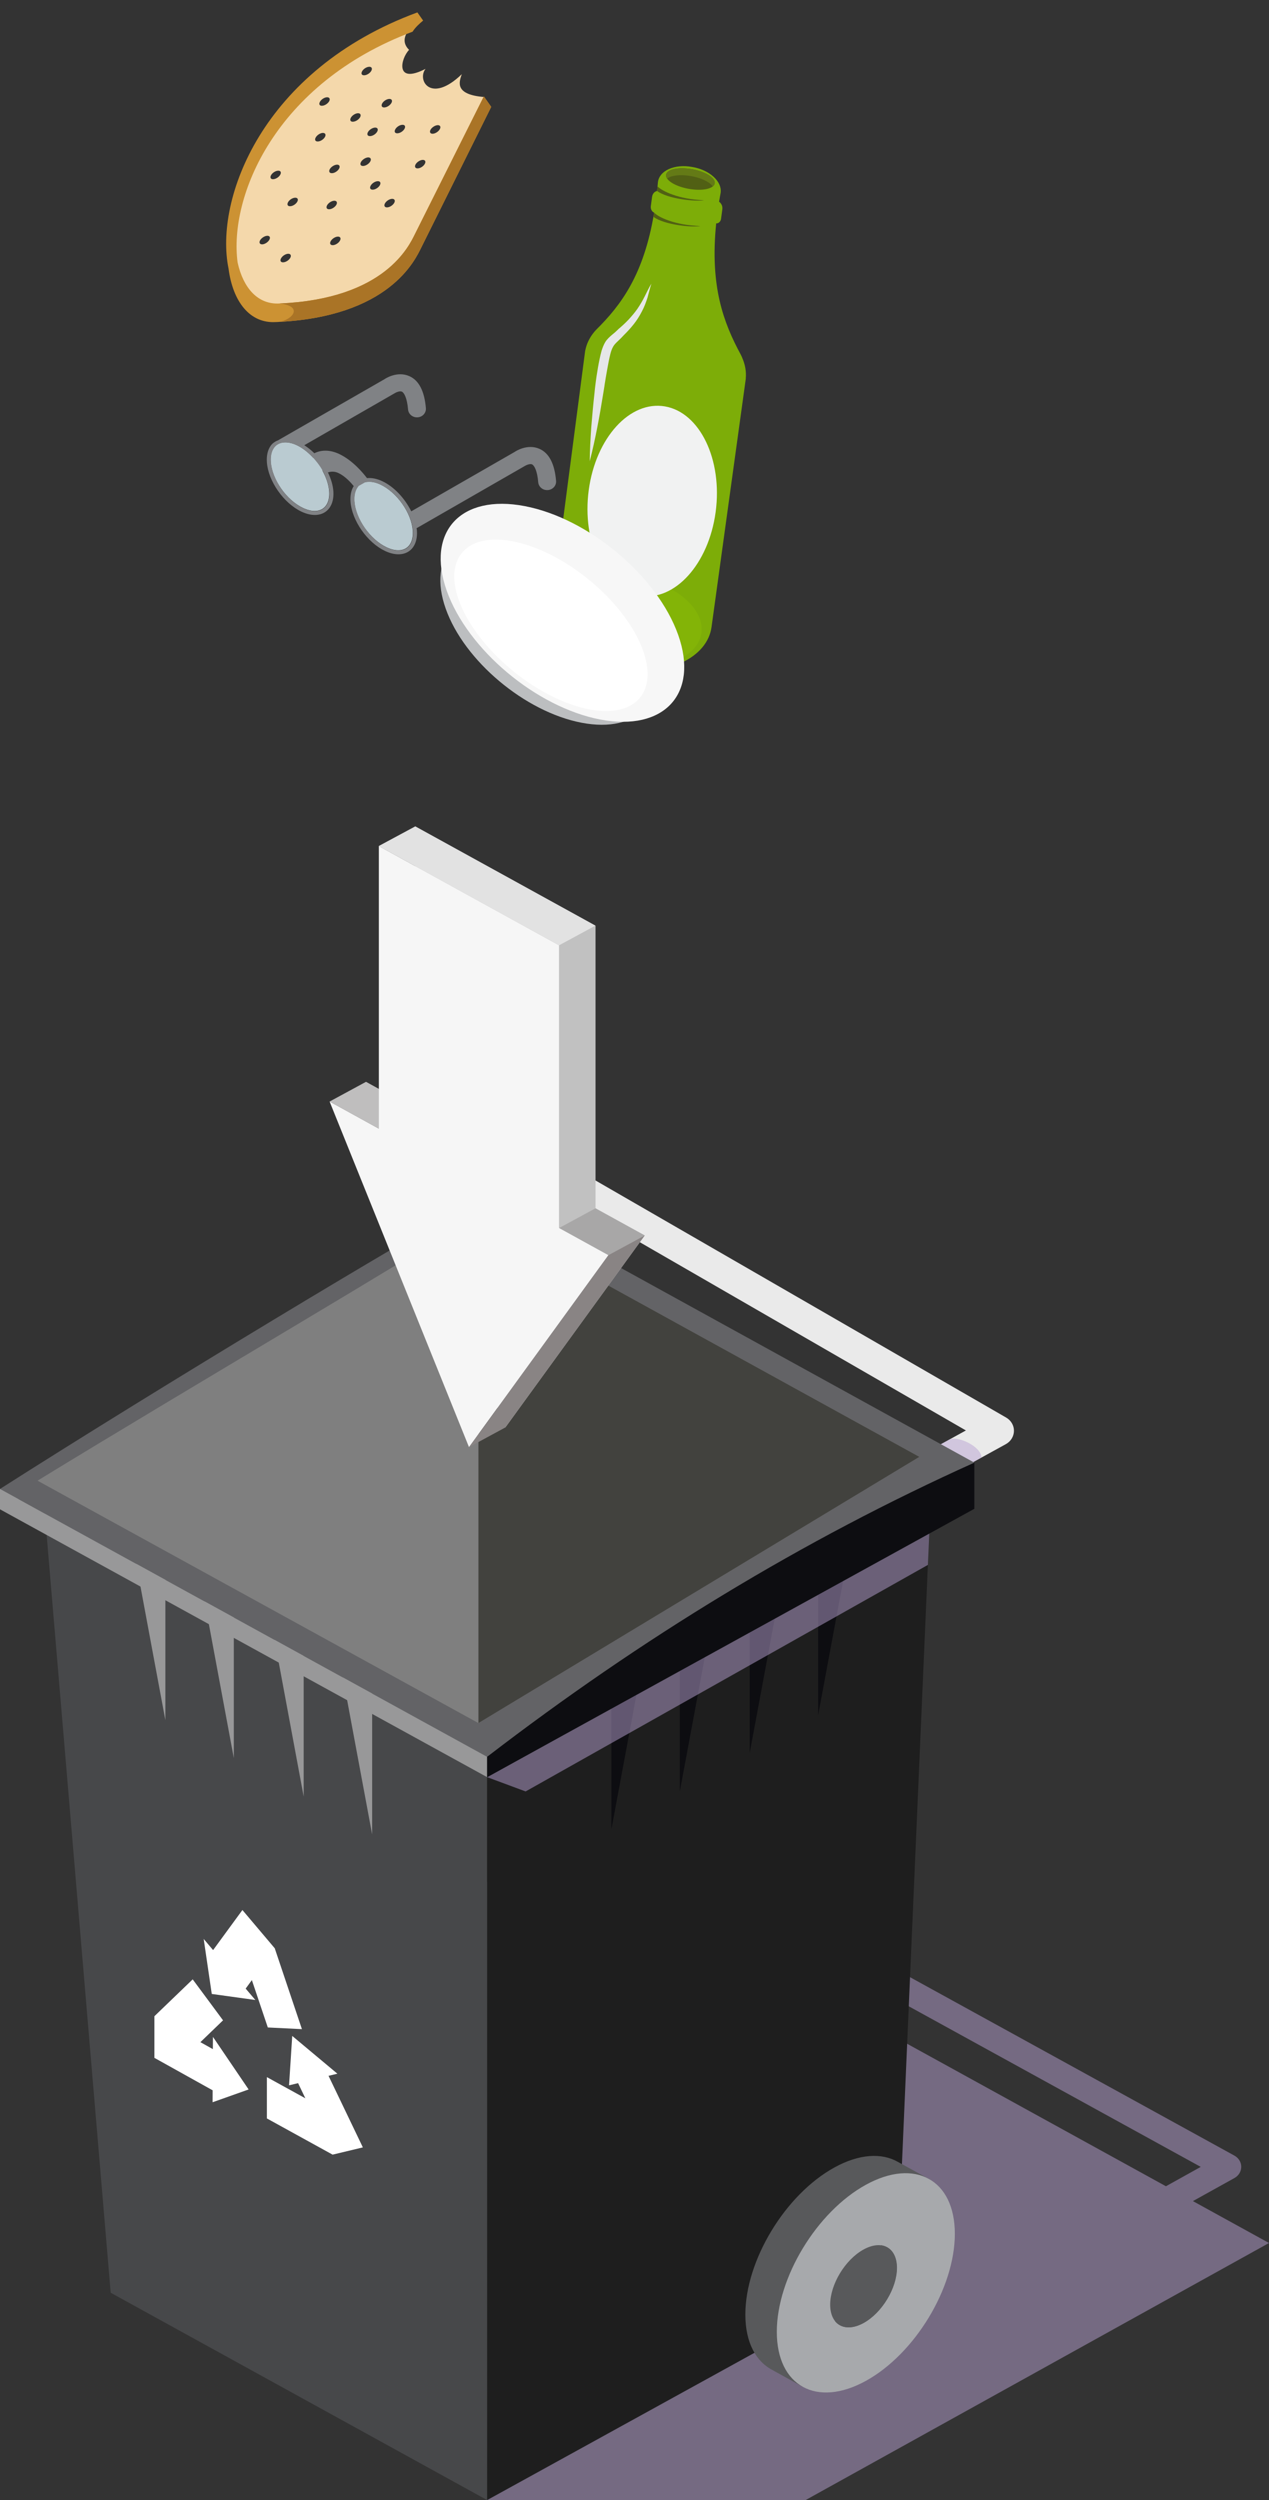 <?xml version="1.0" encoding="utf-8"?>
<!-- Generator: Adobe Illustrator 16.0.0, SVG Export Plug-In . SVG Version: 6.00 Build 0)  -->
<!DOCTYPE svg PUBLIC "-//W3C//DTD SVG 1.1//EN" "http://www.w3.org/Graphics/SVG/1.1/DTD/svg11.dtd">
<svg version="1.1" id="Isolation_Mode" xmlns="http://www.w3.org/2000/svg" xmlns:xlink="http://www.w3.org/1999/xlink" x="0px"
	 y="0px" width="476.879px" height="939.294px" viewBox="0 0 476.879 939.294" enable-background="new 0 0 476.879 939.294"
	 xml:space="preserve">
<rect x="0" y="0" width="476.879" height="939.294" fill="#333333" stroke="none"/>
<g>
	<g>
		<path opacity="0.5" fill="#B9A3D3" d="M448.288,826.964l15.634-8.684c1.563-0.879,2.528-2.479,2.528-4.207
			c0-1.731-0.994-3.328-2.549-4.188l-136.845-75.252c-2.417-1.348-5.545-0.549-6.938,1.778c-1.404,2.323-0.56,5.284,1.866,6.622
			l129.243,71.076l-13.082,7.277L230.32,706.987v26.002l-47.256-26.002v232.308h119.667l174.147-96.592L448.288,826.964z"/>
		<g>
			<path fill="#EAEAEA" d="M340.67,562.228c-2.123,0-4.181-1.041-5.289-2.901c-1.679-2.776-0.674-6.339,2.227-7.943l25.368-13.958
				l-148.097-85.471l-31.443,17.403c-2.911,1.595-6.626,0.654-8.323-2.12c-1.668-2.778-0.682-6.335,2.219-7.942l34.581-19.116
				c1.915-1.075,4.305-1.048,6.189,0.047l159.982,92.347c1.859,1.063,2.979,2.979,2.949,5.035c-0.03,2.049-1.176,3.939-3.043,4.962
				l-34.297,18.871C342.737,561.975,341.702,562.228,340.67,562.228z"/>
		</g>
		<path opacity="0.5" fill="#B9A3D3" d="M368.844,547.601c-0.161-4.227-8.789-8.115-11.936-6.844l-4.343,2.381l12.619,6.477
			L368.844,547.601z"/>
		<path opacity="0.5" fill="#B9A3D3" d="M204.696,457.597c-0.662-4.472-9.306-8.355-11.933-6.854l-4.342,2.393l12.616,6.47
			L204.696,457.597z"/>
		<polygon fill="#47484A" points="16.392,563.242 41.595,861.389 183.064,939.294 183.056,655.041 		"/>
		<polygon fill="#1E1E1E" points="349.76,563.242 337.153,854.421 183.064,939.294 183.056,655.041 		"/>
		<g>
			<path fill="#58595B" d="M349.514,818.884l-12.133-6.672l0,0c-6.047-3.445-14.495-3.021-23.83,2.123
				c-18.478,10.17-33.455,34.916-33.455,55.27c0,10.561,4.059,17.854,10.532,21.005v0.02l11.157,6.157l3.241-5.29
				c2.713-0.706,5.566-1.854,8.524-3.482c18.473-10.181,33.441-34.914,33.441-55.263c0-3-0.341-5.746-0.967-8.196L349.514,818.884z"
				/>
			<path fill="#A7A9AC" d="M325.37,820.837c-18.467,10.173-33.452,34.914-33.452,55.25c0,20.355,14.985,28.602,33.452,18.428
				c18.467-10.171,33.451-34.911,33.451-55.258C358.821,818.912,343.837,810.666,325.37,820.837z"/>
			<path fill="#58595B" d="M324.525,845.144c6.92-3.807,12.553-0.723,12.553,6.919c0,7.623-5.633,16.903-12.553,20.715
				c-6.938,3.808-12.548,0.722-12.548-6.915C311.978,858.239,317.587,848.962,324.525,845.144z"/>
			<path fill="#58595B" d="M331.05,843.544c1.184,1.459,1.838,3.552,1.838,6.198c0,7.623-5.612,16.899-12.532,20.716
				c-2.437,1.332-4.683,1.812-6.605,1.567c2.196,2.755,6.169,3.21,10.7,0.718c6.92-3.818,12.542-13.096,12.542-20.725
				C336.992,847.062,334.622,844.022,331.05,843.544z"/>
		</g>
		<g>
			<polygon fill="#0D0D11" points="229.761,629.41 229.761,687.275 241.762,622.832 			"/>
			<polygon fill="#0D0D11" points="255.47,615.202 255.47,673.056 267.47,608.619 			"/>
			<polygon fill="#0D0D11" points="281.736,600.728 281.736,658.578 293.738,594.136 			"/>
			<polygon fill="#0D0D11" points="307.462,586.507 307.462,644.371 319.445,579.934 			"/>
		</g>
		<g>
			<polygon fill="#989899" points="139.849,631.349 139.849,689.214 127.849,624.767 			"/>
			<polygon fill="#989899" points="114.122,617.136 114.122,674.994 102.14,610.561 			"/>
			<polygon fill="#989899" points="87.864,602.65 87.864,660.511 75.863,596.066 			"/>
			<polygon fill="#989899" points="62.146,588.442 62.146,646.305 50.146,581.865 			"/>
		</g>
		<path fill="#636366" d="M366.149,549.519l-183.085-100.82C152.136,465.704,61.955,519.93,0,559.404v7.653l6.958-3.829
			l176.106,96.807L366.149,549.519z"/>
		<path fill="#7F7F7F" d="M345.494,547.349L179.791,456.1c-25.26,16.532-107.263,64.433-165.688,100.195l165.688,91.078
			L345.494,547.349z"/>
		<polygon fill="#989899" points="0,559.404 0,567.057 183.064,667.688 183.064,660.035 		"/>
		<polygon opacity="0.5" fill="#B9A3D3" points="183.064,667.688 197.521,673.056 348.698,587.941 349.25,575.373 		"/>
		<path fill="#0D0D11" d="M183.064,660.035v7.653L366.149,566.86v-17.341C301.567,578.596,241.164,615.426,183.064,660.035z"/>
		<g>
			<polygon fill="#FFFFFF" points="123.458,779.897 126.787,779.097 109.819,764.908 108.624,783.466 112.019,782.643 
				114.748,788.343 100.293,780.381 100.293,795.907 124.882,809.449 124.995,809.508 136.36,806.78 			"/>
			<polygon fill="#FFFFFF" points="94.651,743.931 100.643,761.728 113.459,762.359 103.287,732.104 103.316,732.06 
				103.222,731.958 103.222,731.927 103.203,731.927 91.097,717.603 80.081,732.66 76.546,728.472 79.58,749.138 95.961,751.41 
				92.32,747.126 			"/>
			<polygon fill="#FFFFFF" points="79.987,769.865 75.305,767.25 83.816,759.049 72.413,743.65 58.024,757.501 58.024,773.147 
				79.902,785.335 79.884,789.826 93.429,785.019 80.025,765.267 			"/>
		</g>
		<polygon fill="#42423E" points="179.791,456.1 179.791,647.373 345.494,547.349 		"/>
	</g>
	<g>
		<polygon fill="#BFBEBE" points="123.86,413.854 137.514,406.459 156.025,416.655 142.371,424.05 		"/>
		<polygon fill="#BFBEBE" points="223.778,453.97 223.778,347.787 156.025,310.472 156.025,416.655 137.514,406.459 
			189.902,536.304 242.29,464.165 		"/>
		<polygon fill="#F6F6F6" points="210.124,461.364 210.124,355.182 142.371,317.867 142.371,424.05 123.86,413.854 176.248,543.699 
			228.637,471.56 		"/>
		<polygon fill="#E2E2E2" points="142.306,317.867 156.043,310.472 223.778,347.787 210.124,355.182 		"/>
		<polygon fill="#C1C1C1" points="210.124,355.182 210.124,461.364 223.778,453.97 223.778,347.787 		"/>
		<polygon fill="#A8A7A7" points="210.124,461.364 223.778,453.97 242.29,464.165 228.637,471.56 		"/>
		<polygon fill="#898484" points="228.637,471.56 242.29,464.165 189.902,536.304 176.248,543.699 		"/>
	</g>
</g>
<g>
	<g>
		<path fill="#737F28" d="M257.386,224.904c-9.448-8.155-26.162-11.034-37.342-6.435c-11.164,4.621-12.551,14.948-3.103,23.113
			c9.468,8.147,26.183,11.028,37.342,6.435C265.463,243.408,266.852,233.064,257.386,224.904z"/>
		<path opacity="0.9" fill="#85BA04" d="M280.281,142.148l-0.031-0.005c0.236-2.534-0.204-5.17-1.366-7.785l0.011,0.003
			c-0.033-0.042-0.044-0.102-0.065-0.163c-0.158-0.331-0.305-0.676-0.475-1c-6.408-11.85-11.641-25.579-9.219-49.261
			c0.4,0.012,0.772-0.105,1.108-0.379c0.385-0.339,0.65-0.796,0.716-1.302l0.491-3.644c0.094-0.704-0.059-1.448-0.491-2.073
			c-0.206-0.309-0.463-0.553-0.731-0.75c0.181-1.101,0.36-2.225,0.591-3.378c0.265-1.959-0.607-4.116-2.66-5.992
			c-2.102-1.943-5.067-3.209-8.12-3.698c-3.005-0.555-6.16-0.344-8.697,0.799c-2.44,1.101-3.832,2.868-4.093,4.828
			c-0.087,1.159-0.211,2.292-0.334,3.397c-0.318,0.087-0.646,0.22-0.949,0.458c-0.524,0.431-0.833,1.078-0.921,1.735l-0.479,3.56
			c-0.073,0.554,0.053,1.142,0.36,1.632c0.242,0.363,0.54,0.614,0.896,0.759c-3.882,23.453-12.512,34.801-21.74,43.954
			c-0.243,0.253-0.477,0.534-0.726,0.794c-0.009,0.056-0.052,0.105-0.095,0.135l0,0c-1.747,2.113-2.869,4.481-3.338,6.974
			l-0.02-0.004l-0.007,0.056l0,0l-12.214,93.489c-0.733,5.473,1.695,11.521,7.463,16.8c5.839,5.357,12.561,8.513,19.536,9.495
			c6.975,1.421,14.19,0.667,21.187-2.478c6.874-3.101,10.783-8.055,11.519-13.528l12.885-93.374l0,0L280.281,142.148z"/>
		<path fill="#516014" d="M266.283,65.747c-3.391-2.071-9.192-3.07-12.963-2.233c-3.765,0.846-4.079,3.183-0.707,5.267
			c3.381,2.05,9.186,3.051,12.964,2.234C269.342,70.161,269.654,67.822,266.283,65.747z"/>
		<path fill="#647A16" d="M252.97,66.119c3.771-0.845,9.57,0.154,12.964,2.234c0.903,0.553,1.535,1.118,1.915,1.684
			c1.381-1.116,0.901-2.769-1.565-4.29c-3.391-2.071-9.192-3.07-12.963-2.233c-2.766,0.619-3.653,2.036-2.63,3.566
			C251.223,66.67,251.962,66.343,252.97,66.119z"/>
		<path fill="#E6E7E8" d="M244.8,106.559c-0.581,1.735-0.976,3.521-1.486,5.307c-0.574,1.743-1.208,3.507-2.108,5.16
			c-0.861,1.667-1.853,3.266-3.016,4.728c-1.165,1.474-2.428,2.864-3.766,4.168l0.08-0.081c-0.737,0.817-1.533,1.606-2.319,2.333
			c-0.784,0.744-1.38,1.342-1.767,2.059c-0.837,1.416-1.256,3.521-1.67,5.521c-0.409,2.038-0.748,4.136-1.124,6.218l-0.25,1.567
			l-0.132,0.76l-0.103,0.771c-0.163,1.059-0.333,2.124-0.514,3.164c-0.669,4.208-1.396,8.397-2.221,12.588
			c-0.814,4.169-1.722,8.348-2.795,12.465c0.07-4.29,0.288-8.585,0.591-12.845c0.35-4.271,0.728-8.521,1.207-12.762
			c0.095-1.053,0.211-2.129,0.352-3.191l0.095-0.771l0.112-0.832l0.225-1.598c0.329-2.108,0.673-4.226,1.123-6.343
			c0.231-1.075,0.451-2.135,0.77-3.216c0.356-1.083,0.751-2.197,1.431-3.31c0.712-1.109,1.675-1.934,2.462-2.614
			c0.834-0.658,1.57-1.307,2.3-2.031l0.045-0.051l0.021-0.034c1.343-1.13,2.656-2.324,3.862-3.603
			c1.193-1.306,2.327-2.622,3.341-4.083c0.985-1.46,1.907-2.985,2.707-4.606C243.087,109.799,243.817,108.11,244.8,106.559z"/>
		<path fill="#516014" d="M245.822,79.89c1.652,1.769,7.914,4.75,17.364,5.016c-3.092,0.621-13.538-0.404-17.632-3.437
			C245.658,80.924,245.755,80.396,245.822,79.89z"/>
		<path fill="#516014" d="M247.091,70.025c1.669,1.782,8.009,4.889,17.469,5.187c-3.104,0.6-13.537-0.423-17.645-3.467
			C247.012,71.201,247.023,70.542,247.091,70.025z"/>
		<path fill="#F1F2F2" d="M249.879,152.687c-13.185-2.271-25.998,11.818-28.634,31.445c-2.636,19.637,5.901,37.416,19.082,39.687
			c13.162,2.269,25.975-11.832,28.61-31.467C271.575,172.724,263.042,154.956,249.879,152.687z"/>
	</g>
	<g>
		<path fill="#BCBEC0" d="M244.514,243.401c-6.952-19.604-29.793-38.792-51.076-42.854c-21.277-4.08-32.901,8.526-25.943,28.136
			c6.938,19.593,29.814,38.799,51.076,42.854C239.854,275.613,251.456,263,244.514,243.401z"/>
		<path fill="#F7F7F7" d="M254.86,238.546c-7.85-22.142-33.666-43.814-57.688-48.402c-24.022-4.602-37.144,9.63-29.302,31.779
			c7.842,22.135,33.666,43.8,57.688,48.401C249.581,274.911,262.703,260.681,254.86,238.546z"/>
		<path fill="#FFFFFF" d="M241.085,242.924c-7.001-17.244-27.892-34.784-46.705-39.187c-18.796-4.41-28.385,5.99-21.401,23.21
			c6.977,17.211,27.883,34.776,46.704,39.185C238.491,270.544,248.068,260.144,241.085,242.924z"/>
	</g>
	<g>
		<path opacity="0.8" fill="#DCF1F9" d="M124.477,175.707c1.198-0.074,2.407,0.172,3.507,0.741c2.808,1.343,5.213,4.111,6.405,5.646
			l0.32,0.416l-0.32,0.439c-0.949,1.297-1.397,3.141-1.245,5.318c0.446,6.639,5.913,14.429,12.172,17.372
			c1.698,0.8,3.344,1.179,4.764,1.089l0,0c3.395-0.212,5.327-3.019,5.03-7.333c-0.466-6.639-5.924-14.429-12.183-17.37
			c-1.886-0.893-3.694-1.213-5.308-0.965l-0.47,0.077l-0.272-0.383c-1.102-1.485-5.076-6.515-9.956-8.858
			c-3.36-1.586-6.147-1.58-8.649-0.145l-0.533,0.3l-0.399-0.436c-1.882-1.965-3.847-3.437-5.823-4.368
			c-3.62-1.701-6.918-1.352-8.569,0.907c-0.959,1.3-1.363,3.142-1.212,5.335c0.444,6.64,5.902,14.428,12.171,17.371
			c1.696,0.802,3.345,1.18,4.754,1.091c3.402-0.212,5.328-3.018,5.031-7.322c-0.154-2.242-0.918-4.751-2.227-7.226l-0.311-0.619
			l0.646-0.327C122.633,176.015,123.546,175.764,124.477,175.707z"/>
		<path fill="#808285" d="M202.729,168.635c-4.566-2.021-9.062,0.956-9.328,1.158l-38.853,22.32
			c-2.368-4.807-6.407-9.22-10.874-11.321c-2.003-0.938-3.952-1.328-5.758-1.16c-1.652-2.173-5.466-6.675-10.366-9.026
			c-3.411-1.613-6.621-1.707-9.428-0.32c-1.23-1.228-2.502-2.194-3.771-3.012l33.816-19.451c0.614-0.409,2.083-1.038,2.837-0.687
			c0.859,0.38,1.976,2.377,2.344,6.714c0.149,1.752,1.733,3.059,3.57,2.945l0.05-0.003c1.844-0.134,3.232-1.683,3.081-3.452
			c-0.536-6.394-2.629-10.449-6.234-12.028c-4.554-2.022-9.07,0.947-9.318,1.148l-39.934,22.925
			c-1.096,0.439-2.086,1.041-2.794,2.017c-1.133,1.564-1.657,3.725-1.472,6.251c0.476,7.084,6.312,15.424,13.004,18.578
			c1.965,0.917,3.828,1.336,5.54,1.229c4.252-0.268,6.79-3.74,6.439-8.868c-0.154-2.229-0.866-4.668-2.042-7.094
			c1.334-0.473,2.788-0.379,4.105,0.308c2.381,1.13,4.525,3.514,5.584,4.811c-0.962,1.532-1.367,3.529-1.212,5.806
			c0.487,7.09,6.305,15.432,13.004,18.588c1.956,0.914,3.82,1.334,5.541,1.226c4.262-0.267,6.769-3.746,6.419-8.865
			c-0.021-0.296-0.091-0.615-0.142-0.917l40.549-23.309c0.615-0.397,2.076-1.026,2.838-0.687c0.86,0.391,1.977,2.379,2.335,6.728
			c0.158,1.748,1.747,3.085,3.629,2.938c1.852-0.145,3.233-1.683,3.082-3.449C208.436,174.268,206.342,170.224,202.729,168.635z
			 M123.771,184.684c0.295,4.308-1.638,7.123-5.028,7.335c-1.413,0.087-3.068-0.289-4.774-1.092
			c-6.262-2.939-11.717-10.748-12.164-17.37c-0.15-2.194,0.266-4.045,1.218-5.336c1.639-2.269,4.942-2.624,8.566-0.905
			c1.986,0.931,3.939,2.394,5.814,4.369l0.419,0.447c0,0,2.622,2.853,3.735,5.339C122.845,179.956,123.6,182.455,123.771,184.684z
			 M150.163,206.798c-1.431,0.088-3.069-0.291-4.774-1.091c-6.259-2.944-11.707-10.733-12.163-17.382
			c-0.15-2.176,0.286-4.017,1.244-5.327l0.32-0.426l2.432-1.375l0.471-0.069c1.612-0.249,3.431,0.065,5.317,0.965
			c6.249,2.933,11.707,10.734,12.183,17.37C155.489,203.779,153.547,206.586,150.163,206.798z"/>
	</g>
</g>
<g>
	<path fill="#F4D8AB" d="M173.533,27.872c-11.644,11.217-16.918,2.238-13.615-2.009c-11.578,5.977-9.373-3.84-6.188-7.131
		c-4.553-4.487,1.223-9.287,4.54-11.87c-80.579,27.708-82.647,109.601-53.58,107.897c40.276-1.757,49.357-22.068,51.56-26.476
		l25.75-51.827C170.658,35.554,172.545,30.801,173.533,27.872z M101.808,65.917c0.451-0.901,1.581-1.682,2.573-1.775
		c1.001-0.103,1.43,0.51,0.987,1.404c-0.432,0.889-1.562,1.668-2.572,1.775C101.816,67.435,101.373,66.804,101.808,65.917z
		 M97.69,90.377c0.446-0.87,1.596-1.663,2.583-1.783c1.012-0.107,1.436,0.537,0.989,1.406c-0.442,0.896-1.591,1.687-2.569,1.799
		C97.701,91.896,97.267,91.259,97.69,90.377z M109.141,96.768c-0.442,0.894-1.599,1.693-2.582,1.781
		c-1.01,0.109-1.437-0.535-0.989-1.404c0.442-0.896,1.573-1.675,2.571-1.799C109.12,95.255,109.566,95.888,109.141,96.768z
		 M111.762,75.695c-0.434,0.887-1.582,1.68-2.573,1.775c-0.99,0.117-1.434-0.513-0.99-1.407c0.434-0.888,1.563-1.667,2.573-1.776
		C111.764,74.192,112.207,74.823,111.762,75.695z M127.796,90.324c-0.423,0.88-1.582,1.68-2.582,1.781
		c-0.991,0.098-1.427-0.54-0.989-1.404c0.452-0.901,1.582-1.681,2.569-1.799C127.796,88.801,128.239,89.433,127.796,90.324z
		 M126.45,76.843c-0.441,0.877-1.59,1.671-2.581,1.767c-1.011,0.106-1.433-0.513-0.989-1.407c0.44-0.878,1.589-1.671,2.574-1.775
		C126.435,75.34,126.876,75.946,126.45,76.843z M127.47,63.281c-0.442,0.894-1.6,1.693-2.582,1.781
		c-0.99,0.094-1.435-0.538-1.002-1.424c0.438-0.863,1.596-1.663,2.594-1.764C127.45,61.767,127.903,62.393,127.47,63.281z
		 M122.163,51.366c-0.442,0.894-1.602,1.694-2.583,1.781c-1.001,0.102-1.435-0.535-0.987-1.404c0.44-0.894,1.581-1.681,2.568-1.802
		C122.144,49.855,122.604,50.471,122.163,51.366z M139.246,69.851c0.432-0.888,1.571-1.674,2.562-1.769
		c0.989-0.097,1.424,0.518,0.989,1.405c-0.424,0.881-1.592,1.686-2.563,1.767C139.233,71.358,138.802,70.744,139.246,69.851z
		 M148.198,76.12c-0.454,0.901-1.594,1.687-2.593,1.788c-0.992,0.095-1.415-0.525-0.99-1.408c0.453-0.897,1.585-1.677,2.586-1.794
		C148.189,74.625,148.622,75.239,148.198,76.12z M139.202,60.569c-0.439,0.878-1.609,1.684-2.582,1.781
		c-1.011,0.108-1.455-0.523-1.001-1.424c0.436-0.861,1.604-1.668,2.572-1.774C139.173,59.063,139.636,59.68,139.202,60.569z
		 M123.738,37.969c-0.445,0.871-1.594,1.662-2.571,1.758c-1.002,0.12-1.445-0.511-0.981-1.394c0.424-0.882,1.563-1.669,2.553-1.787
		C123.719,36.459,124.183,37.076,123.738,37.969z M131.802,44.318c0.439-0.878,1.58-1.665,2.564-1.768
		c0.991-0.095,1.433,0.534,1.001,1.422c-0.447,0.87-1.596,1.663-2.576,1.75C131.793,45.849,131.369,45.206,131.802,44.318z
		 M141.796,49.36c-0.434,0.887-1.583,1.68-2.565,1.769c-1.01,0.107-1.453-0.522-1-1.424c0.437-0.863,1.575-1.648,2.57-1.759
		C141.775,47.849,142.238,48.463,141.796,49.36z M159.678,61.485c-0.432,0.888-1.581,1.681-2.563,1.768
		c-0.978,0.113-1.423-0.518-0.988-1.405c0.437-0.862,1.585-1.655,2.563-1.77C159.69,59.978,160.134,60.608,159.678,61.485z
		 M152.056,48.305c-0.435,0.887-1.583,1.681-2.566,1.768c-1.009,0.107-1.438-0.521-0.987-1.404c0.424-0.882,1.574-1.674,2.564-1.768
		C152.06,46.787,152.497,47.409,152.056,48.305z M147.146,38.577c-0.453,0.902-1.603,1.695-2.585,1.782
		c-0.977,0.114-1.422-0.517-0.988-1.404c0.424-0.881,1.573-1.673,2.584-1.782C147.137,37.085,147.581,37.717,147.146,38.577z
		 M139.591,26.501c-0.433,0.889-1.591,1.688-2.575,1.774c-1.008,0.109-1.429-0.509-0.987-1.405c0.436-0.887,1.573-1.673,2.573-1.773
		C139.584,25.006,140.016,25.62,139.591,26.501z M165.323,48.439c-0.438,0.902-1.586,1.695-2.569,1.799
		c-1.011,0.109-1.426-0.541-1.001-1.422c0.434-0.866,1.592-1.664,2.581-1.782C165.326,46.939,165.771,47.569,165.323,48.439z"/>
	<path fill="#CC9233" d="M181.828,36.213l-25.868,51.68c-2.182,4.339-11.142,24.419-50.915,26.125
		c-8.109,0.481-13.631-5.761-15.751-15.389c-3.314-24.556,13.88-67.214,65.754-86.724c1.003-1.602,2.515-2.964,3.962-4.174
		l-2.162-3.072c-58.421,21.572-76.312,70.254-70.963,96.242c1.612,12.457,8.024,20.688,17.738,20.102
		c42.778-1.831,52.411-23.421,54.752-28.114l26.224-52.739L181.828,36.213z"/>
	<path fill="#AA7426" d="M181.828,36.213l-25.868,51.68c-2.182,4.339-11.142,24.419-50.915,26.125
		c10.061,1.129,3.82,7.134-1.422,6.985c42.778-1.831,52.411-23.421,54.752-28.114l26.224-52.739L181.828,36.213z"/>
</g>
</svg>
